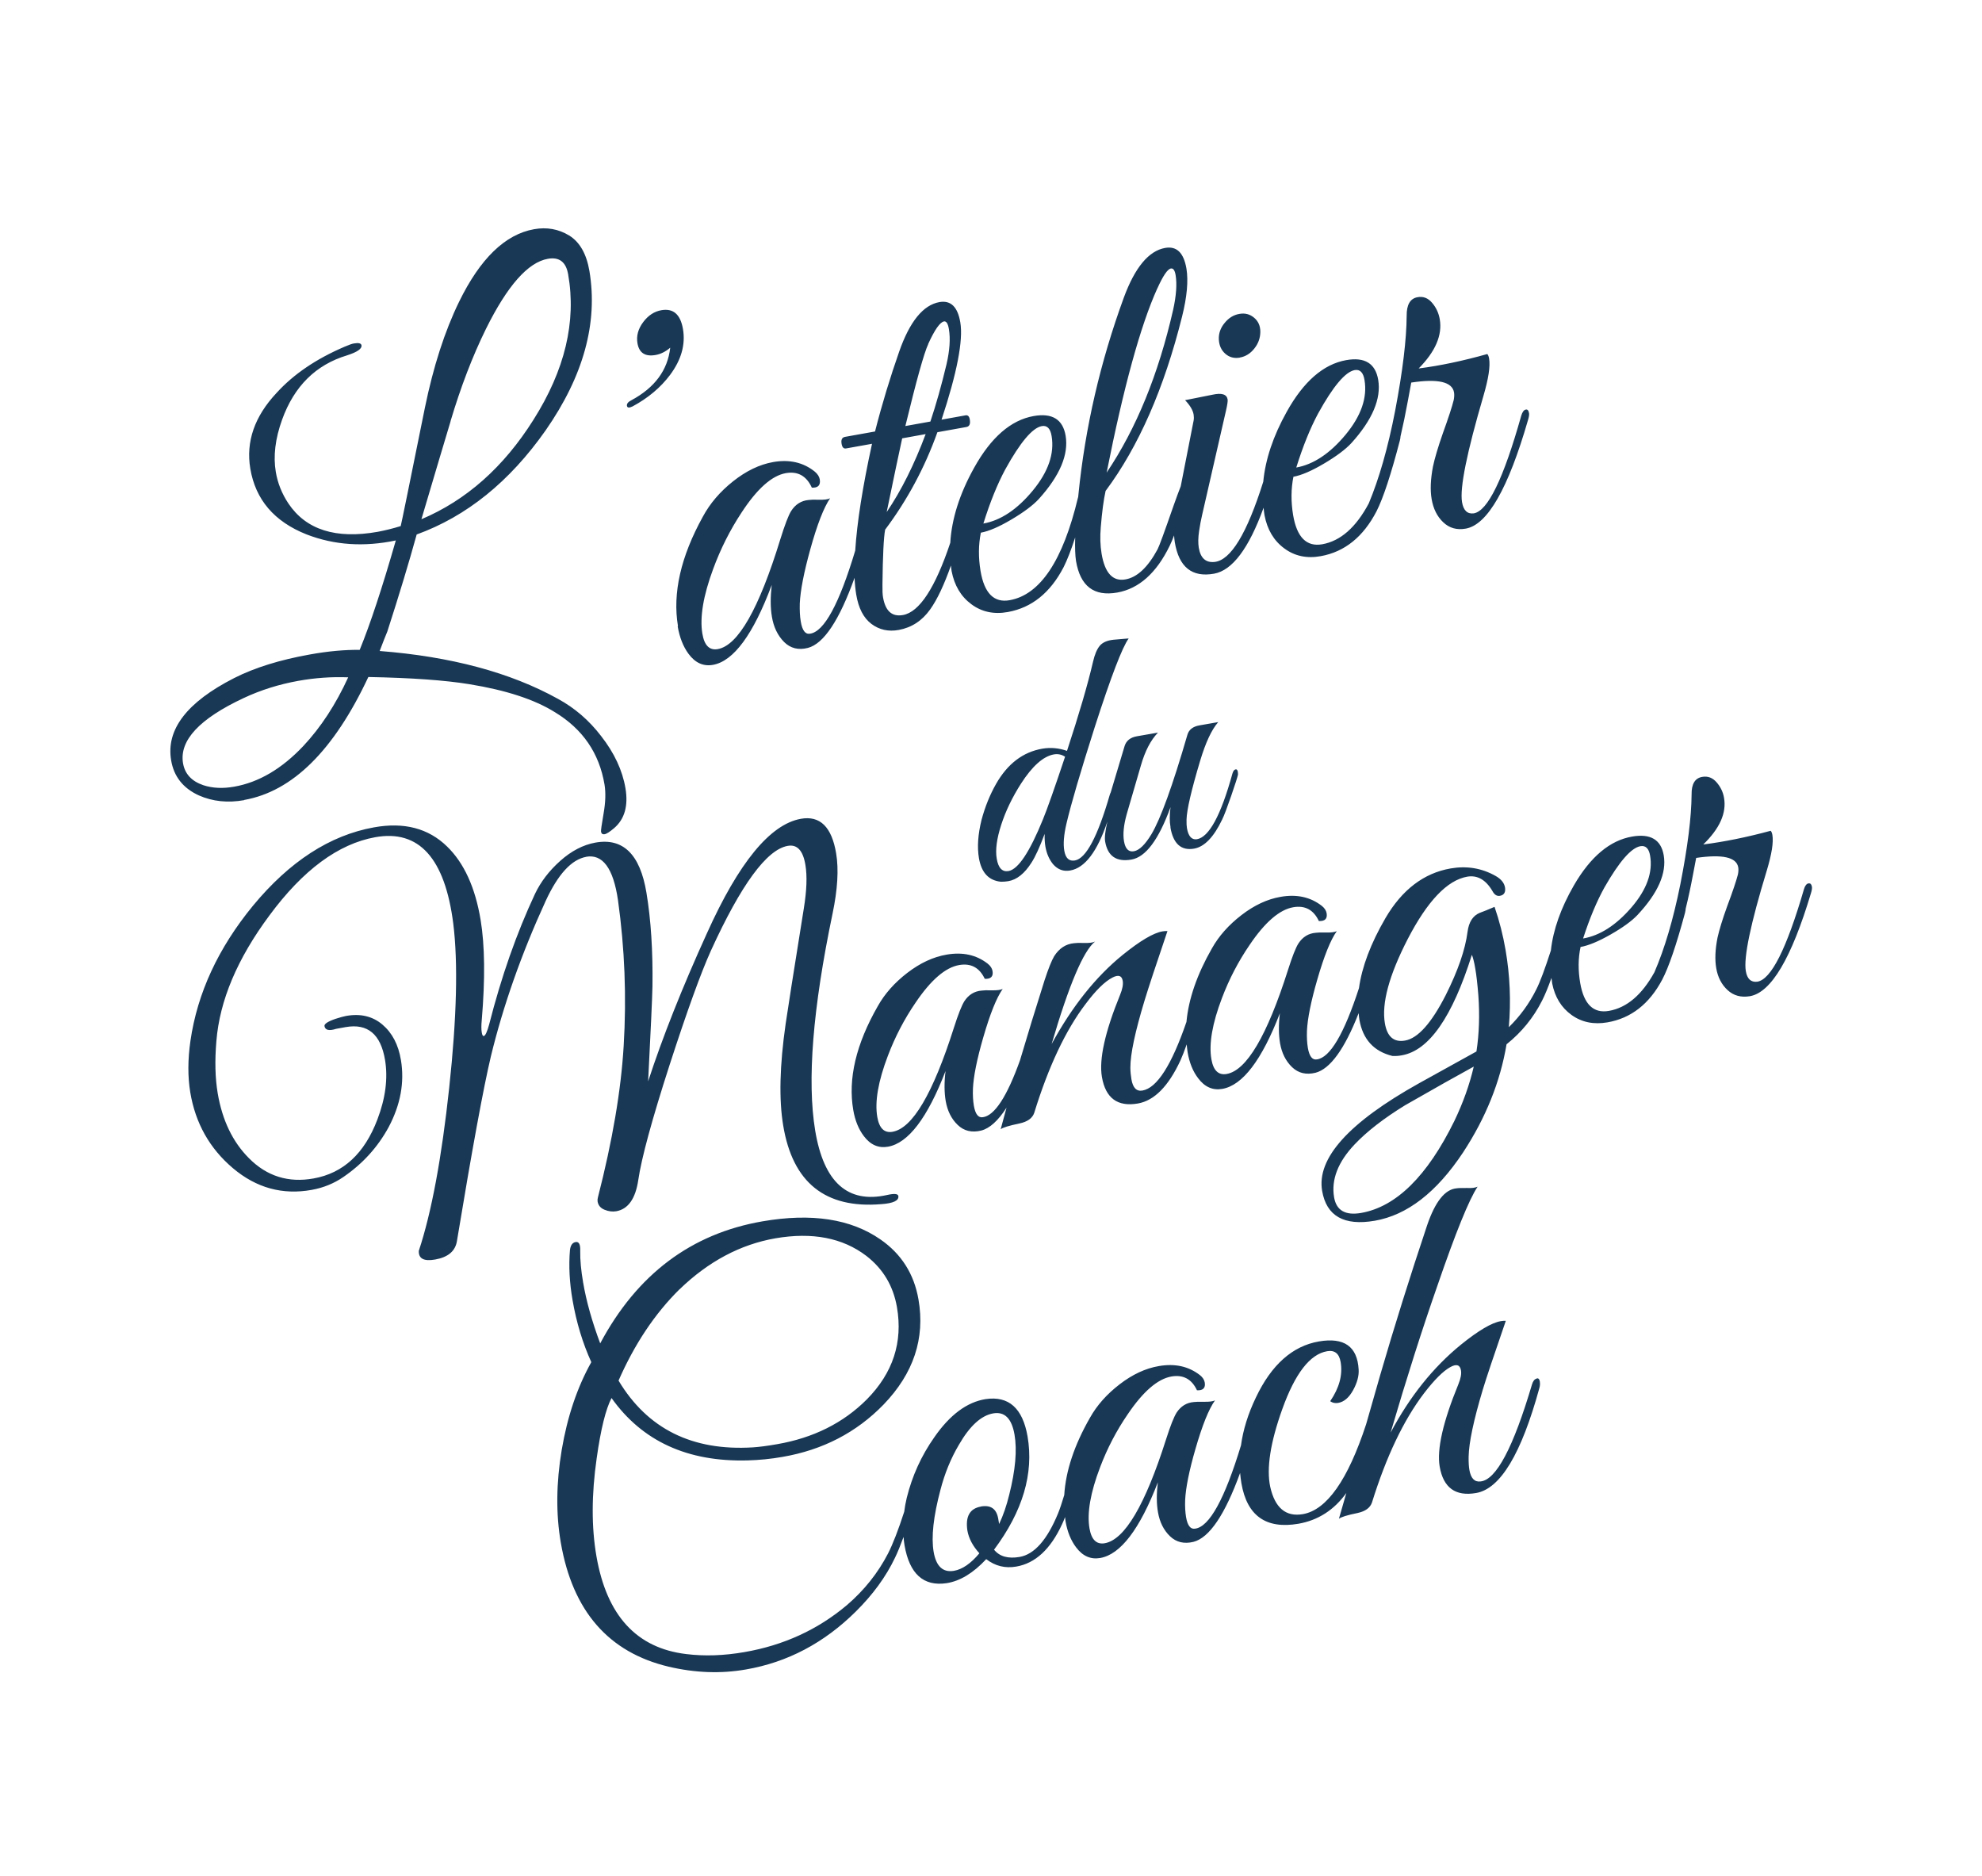 <svg xmlns="http://www.w3.org/2000/svg" id="Calque_1" viewBox="0 0 243.11 230.07"><path d="M221.83,108.34c-.24,.04-.43,.28-.56,.72-2.13,7.31-4.03,11.09-5.73,11.34-.77,.09-1.24-.34-1.4-1.31-.28-1.65,.57-5.76,2.58-12.35,.6-2,.83-3.45,.68-4.33-.04-.24-.11-.41-.21-.52-2.92,.79-5.68,1.35-8.27,1.68,2.02-1.96,2.87-3.86,2.55-5.71-.12-.72-.43-1.36-.92-1.92-.49-.56-1.07-.78-1.76-.66-.88,.15-1.32,.87-1.3,2.15-.02,2.77-.48,6.45-1.38,11.02-.87,4.32-1.93,7.91-3.18,10.79-1.53,2.77-3.39,4.36-5.59,4.74-1.89,.33-3.06-.81-3.51-3.4-.27-1.56-.26-3.04,.04-4.44,.97-.17,2.2-.68,3.69-1.53,1.49-.85,2.59-1.65,3.29-2.39,2.52-2.69,3.6-5.14,3.22-7.33-.33-1.91-1.62-2.68-3.87-2.29-2.73,.47-5.11,2.47-7.15,5.99-1.6,2.78-2.54,5.44-2.82,7.98-.73,2.26-1.32,3.86-1.8,4.8-.86,1.72-1.98,3.26-3.36,4.61,.28-3.19,.14-6.35-.4-9.48-.31-1.81-.76-3.57-1.35-5.28-.81,.35-1.43,.6-1.85,.75-.81,.35-1.3,1.11-1.46,2.3-.28,2.2-1.18,4.79-2.68,7.78-1.76,3.45-3.42,5.3-4.99,5.57-1.37,.24-2.19-.47-2.47-2.11-.42-2.45,.51-5.89,2.8-10.34,2.42-4.67,4.85-7.22,7.3-7.65,1.24-.21,2.27,.37,3.09,1.76,.24,.46,.55,.65,.91,.59,.52-.09,.73-.44,.63-1.04-.1-.56-.49-1.03-1.17-1.41-1.69-.95-3.52-1.25-5.49-.91-3.29,.57-5.96,2.6-8,6.09-1.82,3.13-2.89,5.99-3.25,8.59-1.83,5.62-3.55,8.53-5.16,8.74-.56,.1-.93-.37-1.11-1.42-.1-.6-.14-1.3-.11-2.09,.07-1.5,.49-3.6,1.27-6.29,.83-2.87,1.62-4.85,2.39-5.93-.27,.13-.71,.18-1.33,.17-.62-.02-1.04,0-1.24,.03-.9,.07-1.61,.51-2.13,1.3-.33,.51-.76,1.6-1.29,3.27-2.57,8.08-5.08,12.33-7.53,12.75-1,.17-1.62-.43-1.86-1.8-.33-1.9,.11-4.41,1.3-7.53,.88-2.32,2.01-4.49,3.4-6.52,1.88-2.78,3.66-4.31,5.34-4.6,1.44-.25,2.49,.31,3.14,1.69,.75,.04,1.07-.29,.95-.97-.06-.32-.25-.62-.59-.89-1.39-1.08-3.06-1.45-5.03-1.11-1.65,.28-3.25,1.03-4.82,2.24s-2.78,2.57-3.63,4.09c-1.83,3.2-2.86,6.2-3.12,9.01-1.82,5.3-3.62,8.12-5.4,8.42-.72,.13-1.17-.33-1.35-1.37-.08-.48-.13-.97-.13-1.46,0-1.65,.58-4.38,1.74-8.21,.45-1.48,1.38-4.32,2.81-8.52-.17-.01-.37,0-.61,.04-1.12,.19-2.75,1.16-4.89,2.89-3.3,2.68-6.2,6.32-8.71,10.93,2.13-7.27,3.91-11.46,5.33-12.57-.27,.13-.71,.19-1.34,.17-.62-.02-1.03,0-1.23,.03-1.02,.09-1.83,.63-2.45,1.6-.32,.55-.71,1.53-1.17,2.93-1.11,3.49-2.11,6.77-3.02,9.84-1.6,4.46-3.12,6.78-4.55,6.97-.56,.1-.93-.37-1.11-1.42-.1-.6-.14-1.3-.11-2.09,.07-1.5,.49-3.6,1.27-6.29,.83-2.87,1.62-4.85,2.38-5.93-.27,.13-.71,.18-1.33,.17-.62-.02-1.04,0-1.24,.03-.9,.07-1.61,.51-2.13,1.3-.32,.51-.76,1.6-1.29,3.27-2.57,8.08-5.08,12.33-7.53,12.75-1,.17-1.62-.43-1.86-1.8-.33-1.9,.11-4.41,1.3-7.53,.88-2.32,2.01-4.49,3.4-6.52,1.88-2.78,3.66-4.31,5.34-4.6,1.44-.25,2.49,.31,3.14,1.69,.75,.04,1.07-.29,.95-.97-.06-.32-.25-.62-.59-.89-1.39-1.08-3.06-1.45-5.03-1.11-1.65,.28-3.25,1.03-4.82,2.23-1.57,1.21-2.78,2.57-3.63,4.09-2.67,4.66-3.67,8.9-3.01,12.74,.22,1.29,.66,2.36,1.3,3.2,.8,1.07,1.79,1.5,2.95,1.3,2.49-.43,4.85-3.52,7.07-9.28-.17,1.4-.16,2.63,.02,3.68,.21,1.21,.7,2.19,1.47,2.93,.77,.74,1.73,.97,2.88,.69,1.05-.27,2.08-1.21,3.11-2.81-.25,.9-.49,1.79-.72,2.65,.25-.21,1.02-.44,2.3-.71,1-.21,1.6-.65,1.82-1.31,1.75-5.67,3.85-10.13,6.31-13.36,1.24-1.66,2.34-2.74,3.29-3.23,.72-.37,1.14-.24,1.25,.4,.08,.44-.03,1.01-.32,1.72-1.86,4.56-2.6,7.92-2.23,10.08,.45,2.6,1.92,3.68,4.41,3.25,2.01-.35,3.75-2.11,5.22-5.28,.22-.49,.48-1.15,.77-1.97,.03,.32,.06,.64,.11,.96,.22,1.29,.65,2.36,1.3,3.2,.8,1.07,1.79,1.5,2.95,1.3,2.49-.43,4.85-3.52,7.07-9.28-.17,1.4-.16,2.63,.02,3.68,.21,1.21,.7,2.19,1.47,2.93,.77,.74,1.73,.97,2.88,.69,1.8-.47,3.57-2.91,5.29-7.31,.03,.27,.04,.54,.09,.8,.42,2.41,1.77,3.89,4.05,4.45,.37,.02,.76,0,1.16-.08,3.33-.58,6.19-4.69,8.59-12.33,.15,.39,.29,.94,.41,1.66,.15,.84,.27,1.94,.38,3.28,.18,2.45,.1,4.76-.23,6.92l-7.08,3.92c-8.59,4.8-12.53,9.18-11.85,13.17,.53,3.1,2.69,4.32,6.46,3.67,3.97-.69,7.58-3.48,10.83-8.38,2.78-4.24,4.56-8.66,5.33-13.26,1.85-1.48,3.3-3.26,4.35-5.34,.35-.68,.74-1.62,1.16-2.8,.03,.23,.05,.45,.09,.68,.33,1.67,1.12,2.96,2.37,3.86,1.25,.9,2.72,1.2,4.4,.91,2.89-.5,5.13-2.24,6.72-5.23,.81-1.54,1.74-4.27,2.8-8.2,.06-.25,.08-.41,.08-.5,.32-1.3,.62-2.69,.9-4.19l.39-2.05c3.22-.47,4.94-.09,5.16,1.16,.04,.24,.03,.53-.04,.87-.2,.78-.63,2.07-1.31,3.88-.59,1.63-.98,2.92-1.19,3.86-.29,1.46-.34,2.7-.16,3.75,.19,1.12,.66,2.02,1.4,2.7,.74,.68,1.65,.92,2.73,.74,2.61-.45,5.1-4.66,7.49-12.64,.11-.35,.14-.6,.12-.76-.05-.32-.18-.46-.38-.43Zm-25.02,.48c1.81-3.16,3.27-4.84,4.4-5.04,.64-.11,1.04,.27,1.19,1.16,.35,2.05-.41,4.16-2.28,6.34-1.88,2.18-3.86,3.46-5.94,3.82,.81-2.5,1.69-4.59,2.63-6.28Zm-18.42,28.66c-3.33,6.78-7.15,10.53-11.44,11.28-1.93,.33-3.03-.3-3.31-1.91-.37-2.17,.47-4.34,2.53-6.51,1.5-1.58,3.56-3.18,6.18-4.79,3.72-2.13,6.53-3.71,8.42-4.74-.52,2.24-1.32,4.46-2.38,6.67Zm-26.31-93.63c.69-.12,1.29-.49,1.77-1.1,.49-.61,.73-1.29,.74-2.03s-.25-1.33-.77-1.76c-.51-.43-1.12-.59-1.81-.46-.7,.12-1.3,.49-1.8,1.11-.51,.61-.74,1.29-.71,2.02,.04,.74,.3,1.32,.8,1.76,.49,.43,1.09,.59,1.78,.47Zm36.39,125.24c-.24,.04-.43,.28-.56,.71-2.3,7.76-4.4,11.72-6.32,11.89-.73,.09-1.18-.39-1.36-1.43-.07-.4-.1-.93-.09-1.59,.03-1.73,.61-4.48,1.74-8.25,.42-1.39,1.36-4.2,2.82-8.43-.17-.01-.37,0-.61,.04-1.12,.19-2.76,1.16-4.9,2.89-3.41,2.78-6.28,6.37-8.62,10.78,1.98-6.74,3.89-12.73,5.72-17.96,2.25-6.55,3.9-10.62,4.95-12.2-.31,.14-.73,.19-1.27,.16-.66,0-1.09,0-1.3,.04-1.43,.12-2.63,1.63-3.62,4.53-2.07,6.19-3.99,12.3-5.75,18.35l-1.73,6.05c-2.24,6.84-4.83,10.52-7.76,11.03-2.09,.36-3.43-.76-4.01-3.37-.47-2.26,.02-5.42,1.48-9.5,1.57-4.38,3.4-6.75,5.5-7.11,.93-.16,1.48,.28,1.66,1.32,.27,1.57-.16,3.17-1.28,4.81,.28,.2,.6,.27,.97,.21,.72-.12,1.33-.64,1.84-1.56,.5-.91,.73-1.76,.68-2.54-.16-2.82-1.78-3.97-4.87-3.44-3.25,.56-5.83,2.86-7.74,6.89-.96,2-1.56,3.95-1.82,5.85-2,6.59-3.88,10-5.63,10.22-.56,.1-.93-.37-1.11-1.42-.1-.6-.14-1.3-.11-2.09,.07-1.5,.49-3.6,1.27-6.29,.83-2.87,1.62-4.85,2.39-5.93-.27,.13-.71,.18-1.34,.17s-1.03,0-1.24,.03c-.9,.07-1.61,.51-2.13,1.3-.32,.51-.76,1.6-1.29,3.27-2.57,8.08-5.08,12.33-7.53,12.75-1,.17-1.62-.43-1.86-1.8-.33-1.9,.11-4.41,1.3-7.53,.88-2.32,2.01-4.49,3.4-6.51,1.88-2.78,3.66-4.31,5.34-4.61,1.45-.25,2.49,.31,3.14,1.69,.75,.04,1.07-.29,.95-.97-.06-.32-.25-.62-.59-.89-1.39-1.08-3.06-1.45-5.03-1.11-1.65,.28-3.25,1.03-4.82,2.24-1.57,1.21-2.78,2.57-3.63,4.09-1.94,3.38-2.98,6.55-3.16,9.49-.3,.99-.55,1.74-.76,2.25-1.34,3.25-2.91,5.03-4.72,5.34-1.41,.24-2.45-.05-3.13-.89,3.52-4.71,4.89-9.34,4.11-13.89-.6-3.46-2.31-4.99-5.13-4.58-2.29,.36-4.4,1.92-6.32,4.7-1.59,2.26-2.71,4.74-3.37,7.42-.14,.58-.24,1.15-.31,1.7-.72,2.22-1.38,3.93-1.98,5.11-1.24,2.4-2.92,4.51-5.04,6.33-3.57,3.01-7.76,4.94-12.58,5.77-2.53,.44-4.91,.52-7.15,.24-6.08-.73-9.74-4.72-11-11.99-.62-3.57-.61-7.58,.03-12.03,.5-3.56,1.11-6.02,1.82-7.38,3.77,5.3,9.33,7.85,16.7,7.65,1.44-.04,2.86-.18,4.27-.43,4.94-.85,9.07-2.99,12.4-6.42,3.68-3.82,5.11-8.12,4.28-12.89-.54-3.13-2.1-5.59-4.68-7.37-3.62-2.51-8.43-3.25-14.45-2.21-8.75,1.51-15.39,6.5-19.91,14.97-1-2.68-1.7-5.16-2.09-7.45-.26-1.48-.38-2.79-.36-3.9,.03-.79-.16-1.15-.56-1.08-.4,.07-.63,.4-.7,.99-.16,1.93-.06,3.98,.32,6.14,.47,2.73,1.24,5.26,2.3,7.6-1.74,3.11-2.94,6.7-3.63,10.76-.68,4.06-.72,7.86-.11,11.39,1.45,8.39,5.86,13.45,13.23,15.2,3.23,.76,6.39,.88,9.48,.34,5.1-.88,9.58-3.25,13.47-7.1,2.08-2.06,3.69-4.25,4.81-6.6,.31-.64,.66-1.49,1.05-2.55,.03,.35,.06,.7,.12,1.03,.61,3.5,2.32,5.05,5.14,4.64,1.65-.25,3.28-1.23,4.88-2.95,1.1,.85,2.33,1.15,3.69,.91,2.33-.4,4.2-2.13,5.61-5.19,.12-.25,.25-.55,.37-.88,.02,.17,.03,.35,.06,.52,.22,1.29,.66,2.36,1.3,3.2,.8,1.07,1.79,1.5,2.95,1.3,2.49-.43,4.85-3.52,7.07-9.28-.17,1.4-.17,2.63,.02,3.68,.21,1.21,.7,2.19,1.47,2.93,.77,.74,1.73,.97,2.88,.69,1.95-.5,3.86-3.33,5.72-8.45,.04,.42,.09,.85,.16,1.27,.69,3.99,3.02,5.64,6.99,4.96,2.41-.42,4.37-1.68,5.88-3.77l-.91,3.16c.25-.21,1.02-.45,2.3-.71,.96-.21,1.54-.64,1.76-1.3,1.75-5.63,3.88-10.09,6.37-13.37,1.28-1.67,2.36-2.74,3.23-3.22,.75-.42,1.19-.29,1.31,.39,.08,.44-.03,1.01-.32,1.72-1.89,4.61-2.65,7.97-2.29,10.09,.45,2.6,1.94,3.68,4.47,3.24,2.97-.51,5.55-4.81,7.76-12.88,.08-.26,.09-.53,.05-.81s-.17-.4-.37-.37Zm-105.11-10.97c3.54-3.42,7.46-5.5,11.75-6.25,4.53-.78,8.25-.06,11.16,2.16,2.05,1.59,3.3,3.68,3.75,6.29,.74,4.29-.49,8.06-3.69,11.3-2.89,2.9-6.56,4.73-11.01,5.5-1.24,.22-2.23,.34-2.97,.39-7.44,.46-12.93-2.27-16.48-8.19,1.96-4.47,4.45-8.21,7.49-11.21Zm36.96,26.65c-1.37,.24-1.92,1.22-1.66,2.95,.17,.96,.66,1.89,1.47,2.78-1.05,1.26-2.09,1.97-3.12,2.15-1.35,.23-2.18-.54-2.49-2.32-.31-1.82-.03-4.36,.84-7.63,.52-2,1.27-3.84,2.26-5.51,1.33-2.31,2.73-3.59,4.21-3.85,1.4-.24,2.27,.63,2.61,2.61,.33,1.9,.11,4.36-.65,7.37-.33,1.35-.74,2.55-1.24,3.59-.04-.2-.07-.42-.11-.66-.21-1.2-.91-1.7-2.12-1.49Zm-48.44-79.69c2.04-.37,3.35,1.4,3.92,5.31,.83,5.93,1.06,11.88,.7,17.85-.32,5.47-1.38,11.67-3.16,18.61-.05,.17-.06,.34-.04,.5,.08,.48,.36,.82,.86,1.02,.49,.2,.97,.26,1.43,.18,1.46-.26,2.36-1.54,2.7-3.83,.39-2.67,1.67-7.39,3.85-14.14,2.15-6.63,3.84-11.29,5.06-13.99,3.7-8.1,6.84-12.39,9.42-12.85,1.16-.21,1.88,.57,2.17,2.34,.23,1.36,.16,3.13-.19,5.3-1.29,8.04-2.03,12.76-2.23,14.16-.74,5.13-.84,9.31-.3,12.52,1.16,6.98,5.16,10.19,12.02,9.62,1.49-.1,2.19-.44,2.1-1-.05-.28-.51-.32-1.39-.12-4.82,1.07-7.76-1.56-8.81-7.9-1.01-6.1-.3-14.97,2.13-26.61,.62-2.96,.77-5.43,.44-7.39-.54-3.25-1.98-4.66-4.33-4.24-3.77,.68-7.61,5.36-11.52,14.04-3.05,6.71-5.45,12.76-7.21,18.16,.32-6.3,.5-10.17,.53-11.63,.06-4.31-.18-8.15-.74-11.52-.78-4.7-2.87-6.74-6.26-6.13-1.5,.27-2.94,1.02-4.3,2.23-1.37,1.22-2.4,2.57-3.11,4.06-2.26,4.83-4.13,10.16-5.62,16.01-.25,.91-.47,1.39-.66,1.42-.12,.02-.2-.13-.25-.45-.06-.36-.06-.86,0-1.49,.43-5.08,.38-9.18-.14-12.31-.66-3.97-2.03-6.97-4.11-8.99-2.28-2.23-5.27-3.02-8.97-2.35-5.4,.97-10.35,4.18-14.84,9.61-4.26,5.19-6.82,10.71-7.67,16.57-.33,2.29-.34,4.4-.02,6.33,.63,3.77,2.37,6.87,5.23,9.29,2.86,2.42,6.09,3.31,9.67,2.66,1.43-.26,2.71-.78,3.85-1.56,2.39-1.63,4.25-3.68,5.59-6.15,1.45-2.74,1.95-5.47,1.5-8.2-.31-1.89-1.07-3.34-2.27-4.36-1.2-1.02-2.69-1.38-4.46-1.06-.27,.05-.69,.16-1.25,.34-.98,.33-1.44,.64-1.4,.9,.08,.5,.56,.62,1.43,.34,.42-.08,.81-.15,1.16-.21,2.7-.48,4.31,.86,4.84,4.03,.37,2.25,.06,4.68-.94,7.3-1.58,4.17-4.18,6.58-7.82,7.23-3.09,.56-5.74-.27-7.93-2.48-2-2-3.28-4.66-3.84-7.99-.31-1.85-.36-3.96-.16-6.36,.4-4.99,2.57-10.13,6.51-15.43,4.12-5.58,8.45-8.77,12.97-9.59,5.37-.97,8.56,2.57,9.58,10.61,.59,4.77,.43,11.48-.5,20.11-.93,8.64-2.17,15.31-3.73,20.01-.04,.96,.63,1.31,2.02,1.06,1.58-.28,2.47-1.04,2.66-2.28,1.86-11.24,3.25-18.79,4.16-22.63,1.51-6.22,3.75-12.58,6.72-19.06,1.52-3.29,3.18-5.1,5-5.42Zm-41.93-6.97c5.94-1.05,11.01-6.08,15.23-15.08,5.32,.1,9.45,.4,12.38,.88,4.5,.73,8,1.87,10.51,3.44,3.4,2.06,5.43,5.01,6.08,8.87,.16,.97,.13,2.15-.11,3.52-.24,1.37-.34,2.12-.32,2.25,.04,.25,.19,.36,.44,.32,.25-.04,.63-.29,1.15-.73,1.3-1.1,1.77-2.74,1.41-4.9-.37-2.2-1.37-4.34-2.99-6.41-1.47-1.92-3.23-3.44-5.29-4.56-5.85-3.24-13.14-5.19-21.87-5.87,.41-1.08,.72-1.87,.94-2.39,1.45-4.49,2.65-8.45,3.6-11.9,6.12-2.22,11.39-6.47,15.81-12.76,4.65-6.67,6.44-13.19,5.38-19.54-.36-2.12-1.19-3.57-2.49-4.37-1.3-.79-2.74-1.05-4.3-.77-3.55,.63-6.61,3.6-9.2,8.9-1.77,3.63-3.16,7.96-4.19,12.98-1.9,9.41-2.89,14.26-2.97,14.53-.97,.3-1.91,.53-2.81,.7-5.15,.92-8.81-.25-10.97-3.48-.8-1.21-1.31-2.49-1.54-3.85-.33-1.95-.07-4.09,.77-6.42,1.48-4.1,4.13-6.73,7.97-7.89,1.25-.4,1.84-.81,1.77-1.23-.04-.25-.35-.33-.93-.23-.25,.04-.63,.18-1.14,.4-3.49,1.49-6.27,3.38-8.35,5.67-2.7,2.88-3.77,5.97-3.22,9.28,.64,3.81,2.94,6.5,6.9,8.07,3.41,1.32,7.06,1.56,10.95,.74-1.66,5.79-3.14,10.27-4.43,13.42-1.83-.02-3.86,.16-6.08,.56-3.71,.66-6.82,1.63-9.32,2.9-5.79,2.95-8.37,6.31-7.73,10.08,.33,1.99,1.47,3.43,3.4,4.31,1.7,.75,3.55,.94,5.57,.58Zm25.31-46.45c1.25-4.19,2.69-7.96,4.34-11.31,2.63-5.31,5.16-8.18,7.6-8.61,1.4-.25,2.23,.39,2.49,1.91,1.02,5.8-.4,11.74-4.26,17.84-3.65,5.8-8.23,9.86-13.74,12.19,1.73-5.85,2.93-9.86,3.58-12.02ZM22.45,93.61c-.47-2.8,2.01-5.46,7.44-8,2.09-.98,4.32-1.68,6.71-2.11,2.06-.37,4.1-.51,6.11-.43-1.52,3.32-3.36,6.14-5.52,8.44-2.63,2.78-5.45,4.44-8.46,4.97-1.4,.25-2.66,.19-3.79-.18-1.44-.49-2.27-1.39-2.49-2.7Zm55.11-43.75c1.92-1.03,3.46-2.32,4.63-3.88,1.38-1.85,1.91-3.73,1.58-5.64-.31-1.78-1.18-2.54-2.62-2.3-.89,.15-1.64,.64-2.26,1.47-.62,.83-.85,1.69-.7,2.58,.2,1.19,.94,1.67,2.21,1.45,.64-.11,1.24-.41,1.81-.9-.31,2.76-1.9,4.91-4.77,6.45-.4,.2-.58,.43-.54,.68,.04,.25,.27,.28,.67,.08Zm5.56,26.93c.23,1.36,.67,2.49,1.32,3.38,.82,1.12,1.82,1.58,3.01,1.37,2.53-.45,4.94-3.72,7.21-9.8-.17,1.48-.17,2.78,.02,3.89,.21,1.28,.71,2.31,1.49,3.1,.78,.78,1.76,1.03,2.93,.73,1.95-.52,3.85-3.39,5.72-8.6,.03,.74,.1,1.43,.2,2.04,.28,1.7,.91,2.9,1.87,3.62,.96,.72,2.08,.97,3.34,.74,1.59-.29,2.88-1.13,3.87-2.53,.85-1.19,1.7-2.99,2.54-5.37,.03,.22,.04,.45,.08,.67,.34,1.77,1.14,3.12,2.42,4.07,1.27,.95,2.77,1.27,4.48,.96,2.94-.53,5.22-2.37,6.85-5.52,.43-.86,.91-2.08,1.41-3.63-.04,1.26,0,2.23,.1,2.88,.52,3.1,2.2,4.39,5.07,3.88,2.66-.48,4.8-2.39,6.43-5.75,.17-.35,.35-.77,.53-1.25,.02,.29,.05,.57,.09,.84,.51,3.05,2.11,4.33,4.81,3.85,2.25-.4,4.27-3.1,6.08-8.09,.03,.3,.06,.61,.11,.91,.34,1.77,1.14,3.13,2.42,4.07,1.27,.95,2.77,1.27,4.48,.96,2.94-.53,5.22-2.37,6.85-5.52,.82-1.62,1.77-4.51,2.85-8.65,.06-.24,.08-.39,.08-.5,.32-1.38,.63-2.86,.92-4.45l.4-2.17c3.28-.5,5.04-.09,5.25,1.22,.04,.26,.03,.56-.04,.92-.2,.82-.65,2.19-1.34,4.1-.6,1.72-1,3.08-1.21,4.08-.29,1.54-.35,2.85-.16,3.96,.2,1.19,.67,2.14,1.42,2.85,.75,.72,1.68,.98,2.78,.78,2.66-.48,5.2-4.92,7.63-13.34,.11-.37,.15-.64,.12-.81-.06-.34-.19-.49-.39-.45-.25,.04-.43,.3-.57,.76-2.17,7.72-4.11,11.71-5.83,11.97-.78,.1-1.26-.36-1.43-1.38-.29-1.74,.59-6.08,2.63-13.04,.62-2.12,.85-3.64,.69-4.57-.04-.25-.12-.44-.22-.55-2.98,.84-5.78,1.43-8.42,1.77,2.05-2.07,2.92-4.08,2.59-6.03-.13-.76-.44-1.44-.94-2.02-.5-.59-1.09-.82-1.79-.69-.9,.16-1.34,.92-1.33,2.27-.02,2.93-.49,6.81-1.41,11.64-.88,4.56-1.97,8.34-3.24,11.38-1.56,2.93-3.46,4.61-5.7,5.01-1.93,.34-3.12-.85-3.58-3.59-.27-1.64-.26-3.21,.04-4.69,.99-.18,2.24-.72,3.76-1.62,1.52-.9,2.64-1.74,3.36-2.52,2.57-2.85,3.66-5.43,3.28-7.74-.34-2.02-1.65-2.83-3.94-2.42-2.78,.5-5.21,2.61-7.28,6.33-1.67,2.99-2.62,5.85-2.88,8.58-2,6.36-3.99,9.64-5.98,9.84-1.08,.11-1.72-.48-1.93-1.75-.09-.55-.08-1.23,.04-2.04,.1-.67,.22-1.33,.37-1.97l2.92-12.76c.17-.73,.24-1.2,.21-1.41-.11-.64-.73-.83-1.86-.58l-3.36,.67c.61,.63,.96,1.23,1.05,1.77,.04,.26,.04,.5,0,.72l-1.58,8.06c-.26,.65-.55,1.46-.9,2.44-1.11,3.2-1.76,4.97-1.95,5.31-1.19,2.2-2.5,3.43-3.93,3.68-1.55,.28-2.53-.77-2.93-3.15-.17-1.02-.2-2.11-.1-3.26,.15-1.87,.35-3.35,.59-4.44,4.06-5.45,7.18-12.58,9.38-21.38,.61-2.43,.78-4.39,.54-5.87-.33-1.96-1.2-2.81-2.63-2.55-2,.36-3.69,2.39-5.05,6.08-2.89,7.9-4.75,15.95-5.57,24.14-.01,.11-.02,.21-.03,.31,0,.04-.02,.06-.03,.1-1.84,7.71-4.63,11.9-8.37,12.57-1.93,.35-3.12-.85-3.58-3.59-.27-1.64-.26-3.21,.04-4.69,.99-.18,2.24-.72,3.76-1.62,1.52-.9,2.64-1.74,3.36-2.52,2.57-2.85,3.66-5.43,3.28-7.74-.34-2.02-1.65-2.83-3.94-2.42-2.78,.5-5.21,2.61-7.28,6.33-1.8,3.23-2.76,6.3-2.93,9.21-1.85,5.54-3.79,8.5-5.8,8.86-1.35,.24-2.16-.48-2.45-2.18-.06-.34-.08-.86-.07-1.56,.04-3.54,.15-5.79,.33-6.73,2.72-3.63,4.86-7.61,6.41-11.95l3.56-.64c.37-.07,.51-.37,.41-.93-.06-.38-.24-.55-.52-.5l-2.94,.53c1.9-5.75,2.67-9.73,2.3-11.93-.32-1.91-1.17-2.73-2.56-2.49-2,.36-3.64,2.38-4.93,6.05-1.11,3.17-2.11,6.44-2.97,9.82l-3.68,.66c-.37,.07-.51,.35-.42,.86,.07,.42,.25,.61,.54,.56l3.19-.57c-1.16,5.3-1.84,9.66-2.06,13.1-1.97,6.56-3.82,9.96-5.55,10.19-.57,.1-.95-.4-1.13-1.5-.11-.64-.14-1.37-.12-2.2,.07-1.58,.5-3.8,1.29-6.65,.84-3.03,1.65-5.12,2.43-6.26-.27,.14-.72,.2-1.36,.18-.63-.02-1.05,0-1.26,.03-.91,.08-1.64,.53-2.17,1.37-.33,.54-.77,1.69-1.32,3.46-2.62,8.53-5.18,13.02-7.67,13.46-1.02,.18-1.65-.45-1.89-1.9-.33-2,.11-4.65,1.33-7.94,.9-2.44,2.05-4.74,3.46-6.88,1.91-2.93,3.72-4.55,5.44-4.86,1.47-.26,2.54,.33,3.2,1.78,.76,.04,1.09-.3,.97-1.02-.06-.34-.26-.65-.6-.94-1.41-1.14-3.12-1.53-5.12-1.18-1.68,.3-3.31,1.09-4.91,2.36-1.6,1.27-2.83,2.71-3.7,4.32-2.72,4.92-3.74,9.4-3.06,13.45Zm78.56-26.08c1.84-3.34,3.34-5.11,4.48-5.32,.65-.12,1.06,.29,1.21,1.22,.36,2.16-.41,4.39-2.32,6.7-1.91,2.3-3.93,3.65-6.05,4.03,.82-2.63,1.72-4.84,2.68-6.63Zm-19.73-15.32c.71-1.57,1.26-2.39,1.67-2.46,.29-.05,.48,.22,.58,.81,.18,1.1,.08,2.52-.3,4.24-1.8,7.91-4.52,14.58-8.16,19.98,2.08-10.49,4.15-18.02,6.21-22.58Zm-18.65,22.19c1.84-3.34,3.34-5.11,4.48-5.32,.65-.12,1.06,.29,1.21,1.22,.36,2.16-.41,4.39-2.32,6.7-1.91,2.31-3.93,3.65-6.05,4.03,.82-2.63,1.72-4.84,2.68-6.63Zm-9.45-15.39c.8-1.76,1.45-2.68,1.94-2.77,.28-.05,.49,.26,.6,.94,.2,1.19,.1,2.62-.29,4.31-.62,2.6-1.28,4.94-1.98,7.03l-3.07,.55c1.35-5.56,2.28-8.92,2.81-10.06Zm-3.19,11.57l2.88-.52c-1.4,3.74-2.99,6.93-4.78,9.56,.91-4.39,1.54-7.41,1.9-9.04Zm32.9,47.71c.35,2.01,1.31,2.88,2.9,2.61,1.27-.22,2.42-1.41,3.45-3.57,.24-.48,.6-1.44,1.1-2.88,.5-1.44,.77-2.31,.84-2.62,0-.12,0-.23-.02-.35-.04-.23-.13-.33-.27-.3-.17,.03-.3,.2-.39,.51-1.42,5.15-2.88,7.83-4.38,8.06-.63,.08-1.03-.38-1.2-1.37-.04-.23-.06-.57-.05-1.04,.03-1.2,.59-3.61,1.68-7.25,.67-2.22,1.4-3.79,2.21-4.71l-2.29,.4c-.82,.14-1.32,.53-1.5,1.18-1.81,6.23-3.28,10.29-4.41,12.18-.77,1.27-1.48,1.96-2.14,2.08s-1.06-.3-1.22-1.23c-.15-.88-.04-1.99,.34-3.34,.82-2.85,1.4-4.84,1.73-5.94,.51-1.78,1.21-3.13,2.1-4.04l-2.59,.45c-.79,.14-1.29,.53-1.5,1.18-.8,2.65-1.37,4.55-1.71,5.71-.05,.09-.09,.2-.13,.34-1.48,5.1-2.9,7.76-4.26,8-.71,.12-1.14-.27-1.3-1.18-.15-.85-.06-1.96,.26-3.33,.57-2.43,1.73-6.38,3.47-11.84,1.99-6.18,3.38-9.8,4.16-10.87,.11-.02-.51,.03-1.86,.15-.77,.08-1.34,.33-1.69,.75-.35,.43-.62,1.08-.82,1.96-.65,2.8-1.72,6.44-3.19,10.92-1-.35-2-.44-3.02-.27-2.38,.41-4.27,1.85-5.68,4.32-.76,1.34-1.35,2.8-1.78,4.4-.45,1.81-.55,3.38-.32,4.72,.31,1.77,1.2,2.73,2.69,2.88,.32,0,.62-.02,.91-.07,1.05-.18,2-.94,2.84-2.27,.46-.7,1-1.88,1.62-3.53-.02,.56,.01,1.08,.09,1.56,.15,.85,.46,1.57,.94,2.16,.58,.66,1.28,.92,2.1,.77,1.8-.31,3.32-2.31,4.56-5.99-.26,1.14-.36,1.96-.27,2.45,.31,1.78,1.38,2.52,3.22,2.2,1.76-.3,3.35-2.45,4.8-6.43-.13,.93-.13,1.76,0,2.49Zm-15.62-1.01c-1.64,4.04-3.05,6.16-4.24,6.37-.76,.13-1.25-.37-1.44-1.51-.19-1.08,0-2.47,.55-4.17,.55-1.7,1.36-3.37,2.41-5.02,1.4-2.18,2.75-3.38,4.06-3.61,.48-.08,.94,.01,1.36,.29-1.29,3.86-2.19,6.41-2.7,7.65Z" style="fill:#193855;"></path></svg>